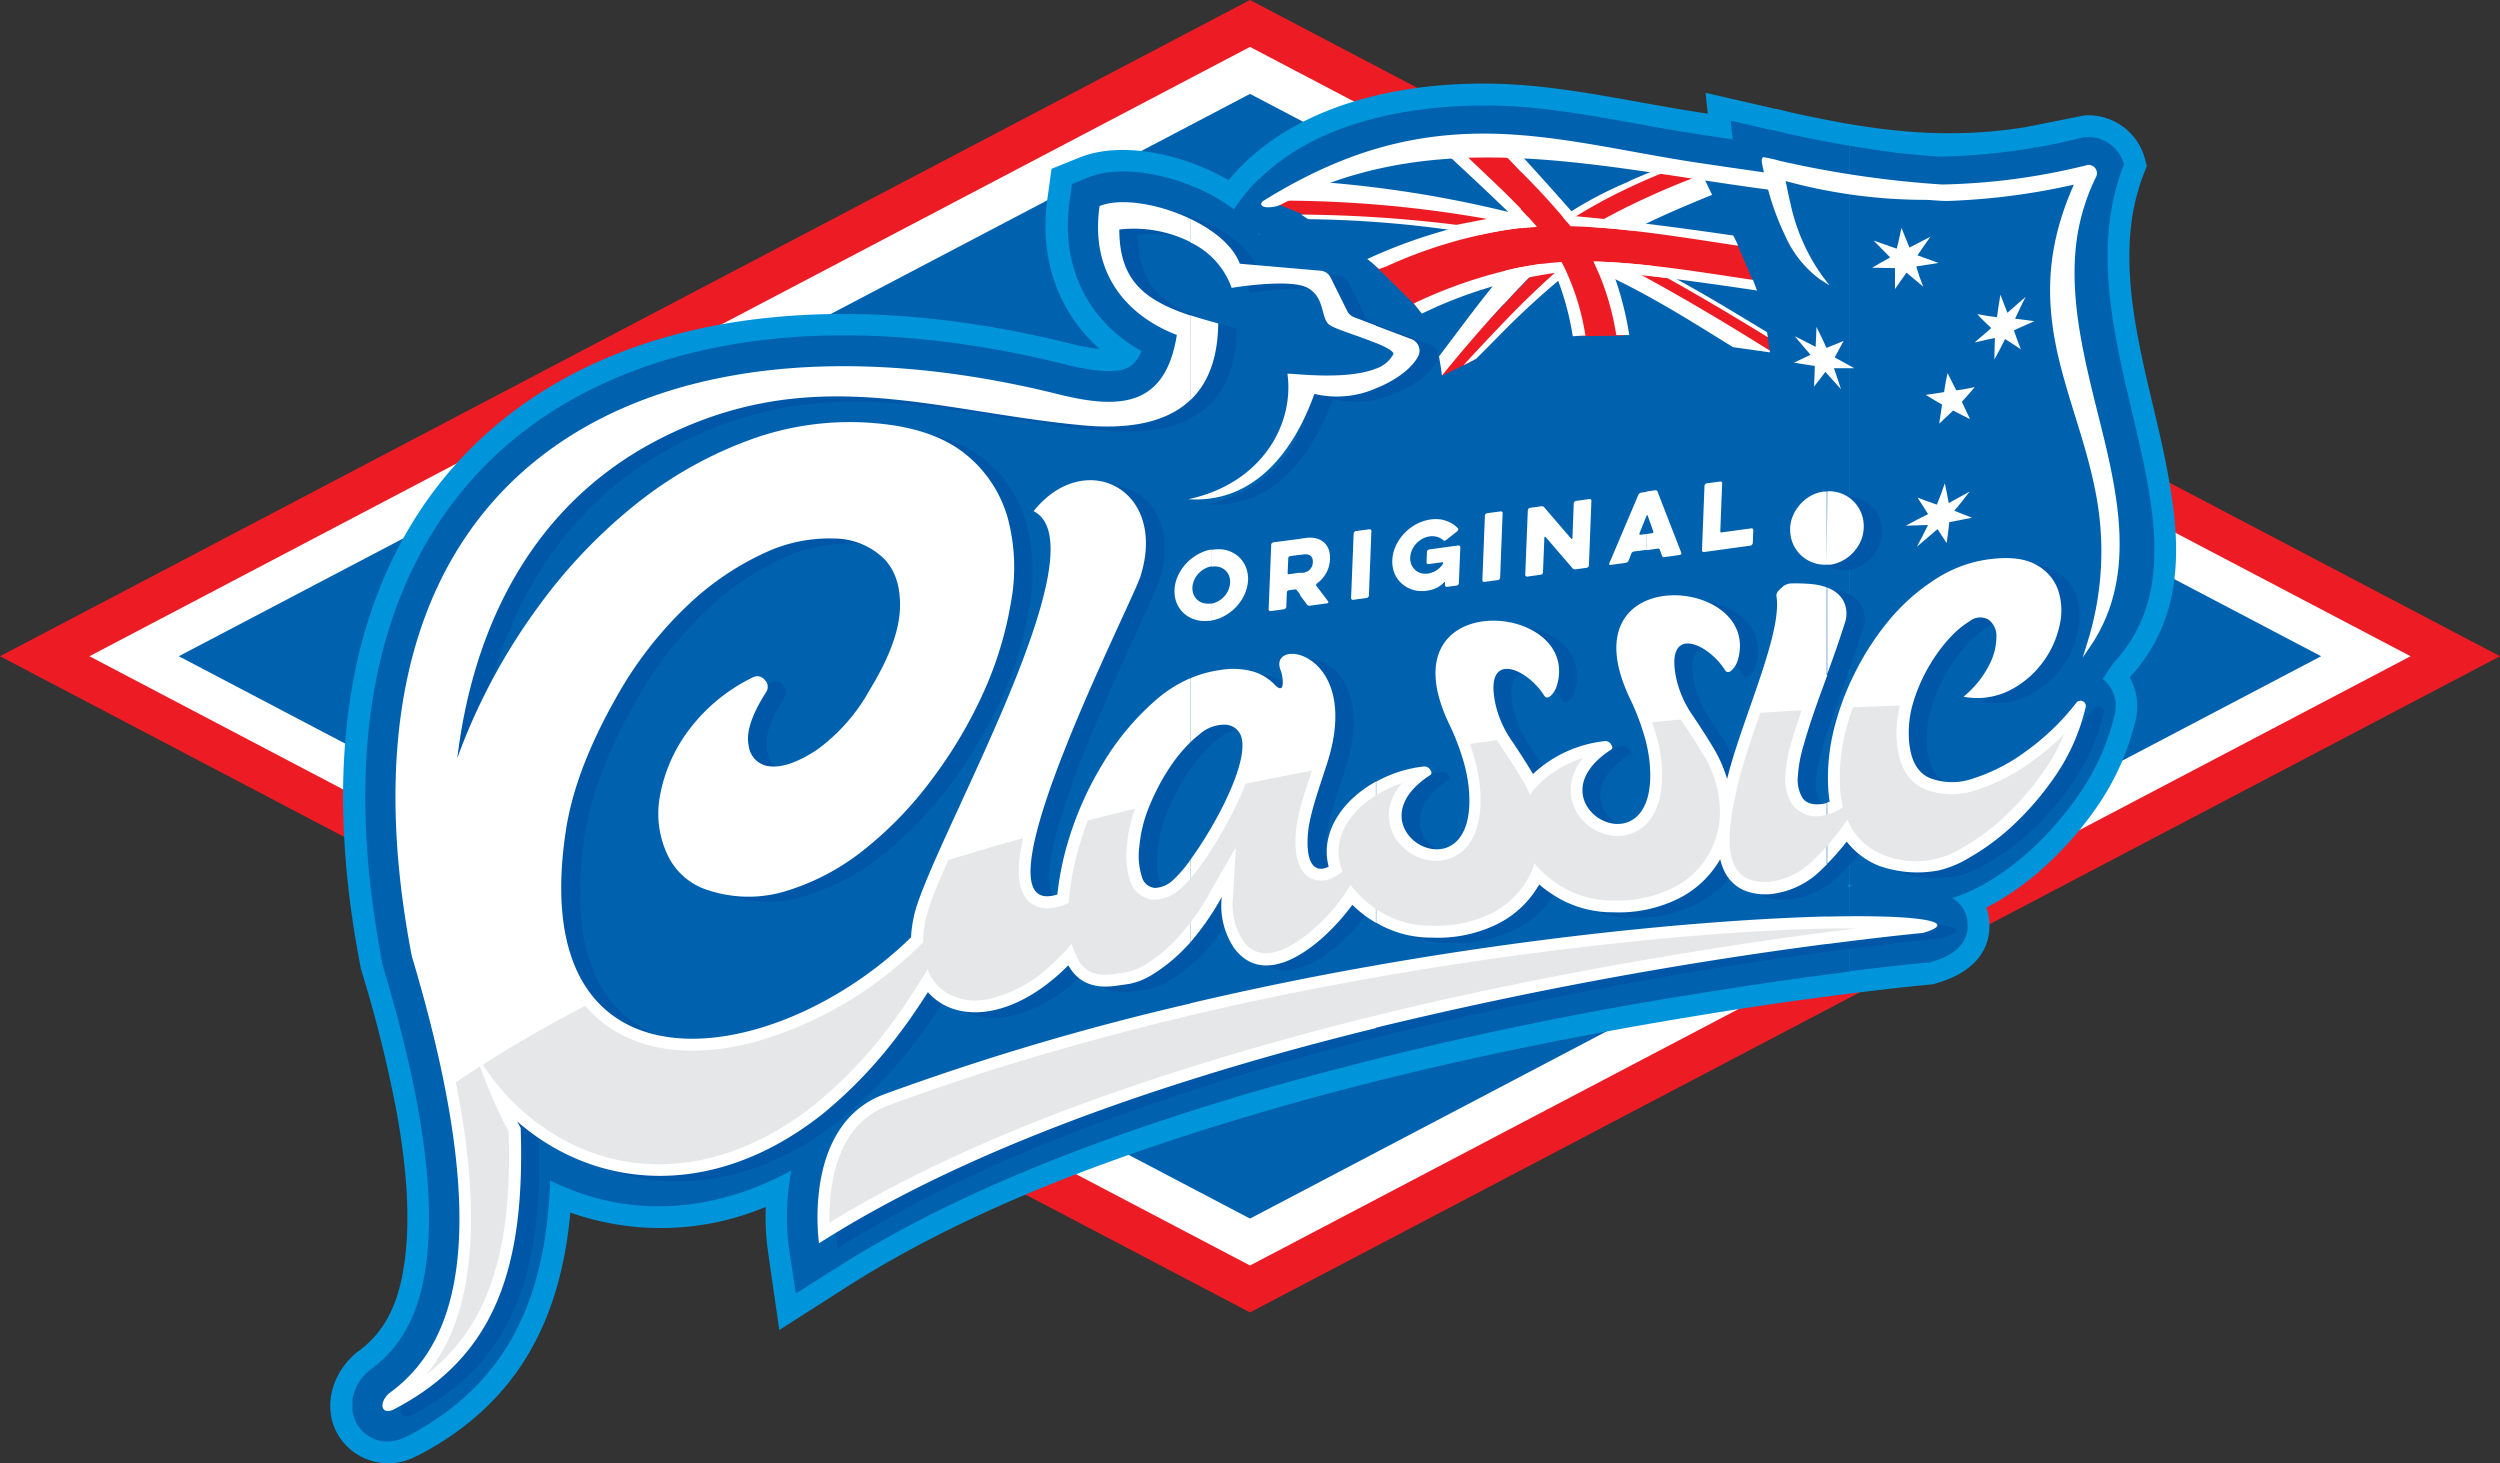 <?xml version="1.0" encoding="utf-8"?>
<svg xmlns="http://www.w3.org/2000/svg" viewBox="0 0 358.14 209.65">
  <rect x="0" y="0" width="358.14" height="209.65" fill="#333333" stroke="none"/>
  <defs>
    <style>.cls-1{fill:#ed1c24;}.cls-1,.cls-2,.cls-3,.cls-4,.cls-6,.cls-7{fill-rule:evenodd;}.cls-2,.cls-5{fill:#fff;}.cls-3{fill:#0062af;}.cls-4{fill:#0095da;}.cls-6{fill:#0056a7;}.cls-7{fill:#e6e7e8;}</style>
  </defs>
  <g id="Layer_2" data-name="Layer 2">
    <polygon class="cls-1" points="179.07 0 358.14 94.01 179.07 188.01 0 94.01 179.07 0"/>
    <polygon class="cls-2" points="179.07 6.72 345.33 94.01 179.07 181.29 12.81 94.01 179.07 6.72"/>
    <polygon class="cls-3" points="179.07 13.45 255.79 53.73 332.52 94.01 255.79 134.29 179.07 174.57 102.34 134.29 25.61 94.01 102.34 53.73 179.07 13.45"/>
    <path class="cls-4" d="M284.56,130a7.79,7.79,0,0,1,.41,2c.36,4.86-3.23,7.6-7.45,8.82l-.67.19-.7.07c-3,.27-6.07.64-9.1,1q-12,1.46-23.86,3.42c-23.7,3.87-47.35,9-70.26,16.2-17.69,5.57-35.92,12.64-51.6,22.64l-9.69,6.19L110,179.16a34,34,0,0,1-.29-6.27,38.91,38.91,0,0,1-28,.82c-1.41,15.14-7.32,27.25-21.88,34.83l-.08,0a8.41,8.41,0,0,1-9.85-1.16c-4-3.8-3.08-9.75.79-13.28l.31-.28.33-.24c4.3-3.11,5.94-7.76,6.63-12.84.94-6.93.09-14.64-1.15-21.49a187.37,187.37,0,0,0-5-20.11l-.11-.36-.07-.37c-2.87-14.9-3.72-30.79,0-45.6,3.1-12.18,9.19-23,18.72-31.27,10.42-9.08,23.5-13.91,37.08-15.71,15.24-2,31.07-.31,45.93,3.4a35,35,0,0,0,4.22.79c-6.07-5.33-8.72-13.1-7.53-21.58l.59-4.26,4-1.61c5.14-2.06,11.76-.9,16.78,1.05A32.69,32.69,0,0,1,176,25.82c9.83-11.9,27.84-14.78,42.47-13.6,8.49.69,16.77,2.64,25.18,3.91l1,.16-.32-3,9.79,2.26c.84.13,1.63.36,2.46.56,11.78,2.6,21.72,4,33.63,2.1l8.41-1.68a8.41,8.41,0,0,1,8.67,6.27l.25,1-.37.94a30.29,30.29,0,0,0-1.94,8.19c-.61,6.1.37,12.37,1.63,18.33s3,12.16,4,18.31c1,5.86,1.43,12-.26,17.8a24.15,24.15,0,0,1-5.39,9.54l-.11.18a8.31,8.31,0,0,1,.81,6.18,36.47,36.47,0,0,1-5.38,12.12,49,49,0,0,1-7.32,8.49,40.15,40.15,0,0,1-7.62,5.59Z"/>
    <path class="cls-3" d="M279.7,128.66a4.35,4.35,0,0,1,2.16,3.56c.25,3.32-2.53,4.82-5.2,5.59l-.39.11-.41,0h0c-3.06.28-6.14.65-9.19,1l-1.7.21V126.94h.33l-.33-.21V20.88c2.2.37,4.43.7,6.66,1l3.35.34c1,.09,2,.16,2.95.22a94.21,94.21,0,0,0,13.25-1.23l.43-.21-.11.16c2.14-.37,4.27-.82,6.42-1.37a5.25,5.25,0,0,1,6.35,3.78c-7.11,18,4.23,38.3,4.36,54.9v.49c0,5.91-1.52,11.33-5.84,16l-1.56,2.29a5,5,0,0,1,1.67,5.26A33.26,33.26,0,0,1,298,113.55a46.52,46.52,0,0,1-6.85,8,37.35,37.35,0,0,1-7,5.15A23.88,23.88,0,0,1,279.7,128.66ZM265,139.19q-11.18,1.41-22.28,3.23a527.43,527.43,0,0,0-62.34,13.77V33.68h.12a.25.25,0,0,0-.12-.13V25.67C192,14.25,212,14.83,218.21,15.33c8.39.67,16.65,2.62,25,3.88l5,.76-.29-2.69,5.64,1.3a21,21,0,0,1,2.34.53c2.93.64,6,1.25,9.1,1.77V126.73l-.08,0c-.09.09-.17.18-.26.26H265Zm-84.62,17c-2.8.81-5.59,1.66-8.36,2.53-17.83,5.62-36.53,12.91-52.33,23L114,185.31l-1-6.61a34.84,34.84,0,0,1,.26-10.4c0-.21.07-.41.11-.62-10.18,5.58-21.92,7.1-33.12,2.11-.48-.22-1-.44-1.43-.68-.57,15.49-5.15,28.68-20.49,36.66l0,0c-4,2-7.35-.39-7.84-3.66v-1.66a6.77,6.77,0,0,1,2.28-4l.18-.16.19-.14c5-3.63,7.08-9,7.89-15,1.79-13.16-2.48-30.41-6.23-42.92l-.06-.21,0-.21c-2.77-14.41-3.64-29.9,0-44.25,2.94-11.56,8.7-21.8,17.74-29.68,10-8.67,22.48-13.25,35.45-15,14.83-2,30.31-.27,44.76,3.34,2.28.56,6.87,1.6,9.07.35a4.46,4.46,0,0,0,1.75-2.27c-7.68-4.32-11.6-12.09-10.29-21.46l.35-2.48,2.32-.94c4.35-1.74,10.27-.57,14.49,1.07a26.45,26.45,0,0,1,6.38,3.49,27.29,27.29,0,0,1,3.62-4.39v7.89c-.1-.06-.19-.06-.07.11h.07Z"/>
    <path class="cls-2" d="M279,53.45c.41.82.83,1.65,1.25,2.46a20.46,20.46,0,0,0,2.65-.47c-.61.73-1.22,1.44-1.85,2.11.39.84.77,1.67,1.17,2.49-.81-.4-1.62-.81-2.42-1.23l-2,1.88c.14-.91.29-1.83.41-2.74-.78-.44-1.56-.9-2.34-1.39.88-.11,1.76-.25,2.64-.39C278.63,55.26,278.8,54.37,279,53.45Z"/>
    <path class="cls-5" d="M235.87,78.77V76.5l.82-.12a.2.2,0,0,0,.15-.09.21.21,0,0,0,0-.17l-.81-2.29a.08.08,0,0,0-.05,0,.09.09,0,0,0-.07,0,.2.2,0,0,0-.06.07V70.41l1.19-.16a.4.4,0,0,1,.25,0,.31.31,0,0,1,.16.18l3.41,8.77a.28.28,0,0,1,0,.13.26.26,0,0,1-.07.11.22.22,0,0,1-.13.06l-2.16.3a.4.4,0,0,1-.25,0,.35.35,0,0,1-.15-.17l-.32-.88a.24.24,0,0,0-.13-.15.26.26,0,0,0-.2,0l-1.6.22Zm14.93-.61A.32.32,0,0,0,251,78a.37.37,0,0,0,.1-.22l.07-1.83a.25.25,0,0,0-.29-.26l-4.2.57a.2.2,0,0,1-.17,0,.21.21,0,0,1-.07-.17l.27-6.85a.24.24,0,0,0-.08-.2.26.26,0,0,0-.21-.06l-1.92.26a.35.35,0,0,0-.22.12.37.37,0,0,0-.1.22l-.36,9.24a.25.25,0,0,0,.29.26Zm-14.93-7.75V73.9l-1,2.49a.18.18,0,0,0,0,.16.12.12,0,0,0,.14.06l.84-.11v2.27l-1.8.24a.5.5,0,0,0-.21.1.45.45,0,0,0-.14.19l-.39,1a.52.52,0,0,1-.17.22.47.47,0,0,1-.25.11l-2.16.3a.28.28,0,0,1-.13,0,.17.17,0,0,1-.06-.1.2.2,0,0,1,0-.13l4.16-9.8a.46.46,0,0,1,.17-.22.54.54,0,0,1,.26-.11l.71-.1Zm-49.6,14.82V82.06l.35,0a1.89,1.89,0,0,0,.83-.3,1.39,1.39,0,0,0,.46-.54,1.45,1.45,0,0,0,.16-.65,1.35,1.35,0,0,0-.1-.66.79.79,0,0,0-.43-.41,1.57,1.57,0,0,0-.81-.07l-.46.06V77.17l.69-.09a4,4,0,0,1,1.64.06,2.49,2.49,0,0,1,1.13.62,2.55,2.55,0,0,1,.63,1,3.94,3.94,0,0,1,.17,1.36,4.74,4.74,0,0,1-.24,1.28,4.16,4.16,0,0,1-.61,1.16,4,4,0,0,1-1,1,.28.28,0,0,0-.12.16.24.24,0,0,0,0,.18l1.71,2.26a.15.15,0,0,1,0,.17.21.21,0,0,1-.14.1l-2.43.33a.59.59,0,0,1-.27,0,.53.53,0,0,1-.2-.16l-1-1.34Zm7.28.44a.25.25,0,0,0,.09.2.24.24,0,0,0,.21.06l1.93-.27a.35.35,0,0,0,.22-.12.37.37,0,0,0,.1-.22l.36-9.24a.24.24,0,0,0-.08-.2.25.25,0,0,0-.21-.06l-1.93.26a.43.43,0,0,0-.22.12.4.4,0,0,0-.1.23l-.37,9.24Zm13.07-5.11a.1.1,0,0,1,.09,0,.1.1,0,0,1,0,.08v0a.27.27,0,0,1,0,.12.37.37,0,0,1-.05.11,3.78,3.78,0,0,1-.58.62,3.18,3.18,0,0,1-1.51.68,2.54,2.54,0,0,1-1-.06,2.09,2.09,0,0,1-1.38-1.23,2.54,2.54,0,0,1-.17-1,3,3,0,0,1,.25-1.07,3.56,3.56,0,0,1,.61-.93,3.44,3.44,0,0,1,.88-.69,3.08,3.08,0,0,1,1.06-.35,2.43,2.43,0,0,1,1.05.07,2,2,0,0,1,.84.45.33.33,0,0,0,.23.09.5.5,0,0,0,.24-.1l1.6-1.26a.33.33,0,0,0,.12-.21.21.21,0,0,0-.05-.2,3.92,3.92,0,0,0-1.08-.81,4.74,4.74,0,0,0-1.33-.45,5.14,5.14,0,0,0-1.52,0,6.35,6.35,0,0,0-1.66.49,6.6,6.6,0,0,0-1.47.92,7.15,7.15,0,0,0-1.19,1.27,6.41,6.41,0,0,0-.81,1.5,5.26,5.26,0,0,0-.33,1.65,4.51,4.51,0,0,0,.2,1.58,4.08,4.08,0,0,0,.7,1.3,4.17,4.17,0,0,0,1.1.95,4.52,4.52,0,0,0,1.41.53,5.27,5.27,0,0,0,1.64,0,4.86,4.86,0,0,0,.91-.23,4,4,0,0,0,.82-.42,2.86,2.86,0,0,0,.66-.58.09.09,0,0,1,.1,0s0,0,0,.07v.36a.23.23,0,0,0,.08.2.24.24,0,0,0,.21.06l1.38-.18a.43.43,0,0,0,.22-.12.34.34,0,0,0,.1-.23l.21-5.13a.26.26,0,0,0-.09-.21.24.24,0,0,0-.21-.06l-4.17.57a.45.45,0,0,0-.21.12.34.34,0,0,0-.1.23l-.06,1.49a.24.24,0,0,0,.08.2.26.26,0,0,0,.21.06l2-.27Zm5.74,2.54a.21.21,0,0,0,.08.2.24.24,0,0,0,.21.06l1.93-.26a.35.35,0,0,0,.22-.12.37.37,0,0,0,.1-.22l.36-9.24a.22.22,0,0,0-.08-.2.24.24,0,0,0-.21-.06l-1.93.26a.32.32,0,0,0-.22.12.4.4,0,0,0-.1.23l-.36,9.23ZM221.24,77a.15.15,0,0,1,.06-.09.08.08,0,0,1,.1,0l3.87,4.49a.48.48,0,0,0,.22.15.59.59,0,0,0,.27,0l1.54-.21a.48.48,0,0,0,.22-.12.4.4,0,0,0,.1-.23l.36-9.23a.22.22,0,0,0-.08-.2.24.24,0,0,0-.21-.07l-1.92.27a.39.39,0,0,0-.22.11.43.43,0,0,0-.1.23l-.19,5a.15.15,0,0,1-.06.09.08.08,0,0,1-.1,0l-3.88-4.51a.46.46,0,0,0-.21-.14.63.63,0,0,0-.27,0l-1.55.21a.43.43,0,0,0-.22.12.4.4,0,0,0-.1.23l-.37,9.23a.23.23,0,0,0,.09.2.22.22,0,0,0,.21.07l1.93-.27a.35.35,0,0,0,.22-.12.31.31,0,0,0,.09-.22Zm-47.71,11.9a6.18,6.18,0,0,0,1.46-.45,7.09,7.09,0,0,0,1.48-.93,6.71,6.71,0,0,0,1.18-1.26,5.92,5.92,0,0,0,.8-1.51,5.45,5.45,0,0,0,.34-1.64,4.51,4.51,0,0,0-.21-1.58,4,4,0,0,0-.69-1.3,3.87,3.87,0,0,0-1.1-.95,4.12,4.12,0,0,0-1.41-.53,5,5,0,0,0-1.65,0l-.2,0v2.42h.1a2.64,2.64,0,0,1,1.06.06,2.15,2.15,0,0,1,.83.45,2.18,2.18,0,0,1,.54.78,2.55,2.55,0,0,1,.16,1,3,3,0,0,1-.25,1.07,3.28,3.28,0,0,1-1.48,1.61,3,3,0,0,1-1,.34v2.42Zm12.74-11.71v2.28l-1.46.2a.4.4,0,0,0-.18.1.29.29,0,0,0-.08.19l-.09,2.12a.21.21,0,0,0,.07.17.22.22,0,0,0,.18,0l1.56-.22v3.17l-.47-.63a.3.3,0,0,0-.17-.12.45.45,0,0,0-.23,0l-.78.11a.32.32,0,0,0-.19.1.36.36,0,0,0-.08.19l-.08,2.08a.4.4,0,0,1-.1.23.43.43,0,0,1-.22.12l-1.92.26a.26.26,0,0,1-.21-.06.28.28,0,0,1-.08-.2l.37-9.24a.3.3,0,0,1,.1-.23.45.45,0,0,1,.21-.12Zm-13,11.74.21,0V86.46l-.11,0a2.56,2.56,0,0,1-1-.07,2,2,0,0,1-.83-.45,2.13,2.13,0,0,1-.55-.77,2.61,2.61,0,0,1-.17-1,2.85,2.85,0,0,1,.26-1.07,3.06,3.06,0,0,1,.61-.93,3.28,3.28,0,0,1,.88-.69,2.84,2.84,0,0,1,.95-.34V78.72a5.9,5.9,0,0,0-1.46.46,7.08,7.08,0,0,0-1.47.92,6.84,6.84,0,0,0-1.19,1.27,6.22,6.22,0,0,0-.81,1.5,5.15,5.15,0,0,0-.33,1.65,4.51,4.51,0,0,0,.2,1.58,4.13,4.13,0,0,0,1.8,2.25,4.48,4.48,0,0,0,1.42.53A4.92,4.92,0,0,0,173.32,88.91Z"/>
    <path class="cls-6" d="M264.32,132.06c13.31-.31,19.39.73,13.78,2.34,0,0-5.16.48-13.78,1.6v-3.94Zm0-7.54v-8.81a2.56,2.56,0,0,0,.43-.17c-.09-.54-.16-1.1-.2-1.67a28.18,28.18,0,0,1,.67-8.07,38.05,38.05,0,0,1,3-8.39,38.84,38.84,0,0,1,4.92-7.66,29.23,29.23,0,0,1,6.49-5.86A18.71,18.71,0,0,1,287.33,81c3-.42,5.3-.18,6.93.73a6.6,6.6,0,0,1,3.24,3.74,9.39,9.39,0,0,1,.11,5.25,13.75,13.75,0,0,1-2.54,5.26,13.25,13.25,0,0,1-4.74,3.78,10.45,10.45,0,0,1-6.41.81,14.16,14.16,0,0,0,3.67-4.58,8.91,8.91,0,0,0,1-4,2.91,2.91,0,0,0-1.13-2.42,2.38,2.38,0,0,0-2.63.16,13.51,13.51,0,0,0-2.92,2.45,21.28,21.28,0,0,0-2.94,4,24.31,24.31,0,0,0-2.23,5,15.19,15.19,0,0,0-.68,5.61c.2,2.86,1.18,4.67,2.94,5.45a8.92,8.92,0,0,0,6.29.07,25.88,25.88,0,0,0,7.69-4,34.69,34.69,0,0,0,7.06-6.84.76.76,0,0,1,1.31.73,29.12,29.12,0,0,1-4.28,9.69,41.76,41.76,0,0,1-6.2,7.22,33,33,0,0,1-6.2,4.57,14.87,14.87,0,0,1-4.34,1.81,16.42,16.42,0,0,1-8.57-.66,11,11,0,0,1-4.62-3.47,33.7,33.7,0,0,1-2.82,3.21Zm0-27c.87-2.39,1.74-4.8,2.56-7.39a4.09,4.09,0,0,0-.1-3.18A4,4,0,0,0,265,85.16a6,6,0,0,0-.63-.27V97.51Zm0-15.87.48,0a5.27,5.27,0,0,0,2-.7,5.68,5.68,0,0,0,1.56-1.35,5.77,5.77,0,0,0,1-1.8,5.18,5.18,0,0,0,.23-2.12,4.64,4.64,0,0,0-.6-2,4.81,4.81,0,0,0-1.26-1.49,4.9,4.9,0,0,0-1.77-.88,4.75,4.75,0,0,0-1.59-.18ZM199.71,139c26.38-4.64,49.91-6.62,64.61-7V136a608.35,608.35,0,0,0-64.61,12v-9Zm64.61-67.91V81.64a4.78,4.78,0,0,1-1.61-.18,5.12,5.12,0,0,1-1.74-.89,4.89,4.89,0,0,1-1.26-1.48,5,5,0,0,1-.61-2,5.19,5.19,0,0,1,.24-2.07,5.66,5.66,0,0,1,2.49-3.14,5.35,5.35,0,0,1,2-.71l.47,0Zm0,13.77a8.07,8.07,0,0,0-2.1-.47,24.72,24.72,0,0,0-3-.1,2,2,0,0,0-1.34.54c-.37.35-.88.76-.8,1.27.81,5-4.19,16-6.6,24.41-.16.55-.32,1.15-.47,1.78a19.11,19.11,0,0,0-2-4.5q-1.18-2-2.89-4.53a15.15,15.15,0,0,1-2.3-4.91c-2-8.35,4.38-5.63,6.89-1.64.56.91,1.57-.6,1.8-1.33,3.76-12.24-25-14.55-15.39,5.45a33.37,33.37,0,0,1,1.77,4.48,21.86,21.86,0,0,1,1,4.55c1.65,16.7-17.85,6.18-5.49-1.77.27-.17.14-.54-.09-.84a1,1,0,0,0-.92-.36,17.8,17.8,0,0,0-10.21,4.7l-.09-.16q-1.18-2-2.89-4.53a15.31,15.31,0,0,1-2.3-4.92c-2-8.35,4.39-5.63,6.89-1.63.56.91,1.57-.6,1.8-1.34,3.76-12.23-25-14.54-15.39,5.46A34.24,34.24,0,0,1,212,109a22.54,22.54,0,0,1,1,4.54c1.65,16.7-17.85,6.19-5.49-1.76.27-.18.14-.55-.09-.84a1,1,0,0,0-.92-.37,18.33,18.33,0,0,0-6.76,2.17v20.2l.43.24a15.42,15.42,0,0,0,7.56,1.9,19.18,19.18,0,0,0,9.75-2.14,14.24,14.24,0,0,0,5.62-5.47,18.87,18.87,0,0,0,3,2.08,15.59,15.59,0,0,0,7.57,1.9,19.18,19.18,0,0,0,9.75-2.15,14.11,14.11,0,0,0,5.61-5.45,8.11,8.11,0,0,0,.71,1.92,5.72,5.72,0,0,0,2.7,2.53,8.19,8.19,0,0,0,4.61.43,11.89,11.89,0,0,0,6.48-3.38c.28-.26.56-.53.83-.81v-8.81a3,3,0,0,1-.7.18q-2,.28-2.82-.84a4.92,4.92,0,0,1-.68-3.1,20.21,20.21,0,0,1,.82-4.47c1-3.56,2.21-6.75,3.38-10V84.89Zm-64.61-28.5V53.57a4.46,4.46,0,0,0,2.55-2.1c0-.45-1.07-1-2.55-1.6V47.4l5.13,1.94a1.76,1.76,0,0,1,.94,2.5C204.81,53.61,202.47,55.31,199.71,56.39Zm-26.55,88.08c9-2.12,17.94-3.93,26.55-5.44v9c-8.75,2.15-17.7,4.61-26.55,7.41V144.47ZM199.71,47.4v2.47c-2.43-1-5.86-2-6.65-2.61-1.27-1-.55-3.88-3.1-5.28s-10.88,0-10.88,0a11.39,11.39,0,0,0-5.92-6.52V32.1c3.32,1.58,6.13,3.84,7.08,6.43l11.56,1a1.75,1.75,0,0,1,1.46,1l2.33,4.81a1.8,1.8,0,0,0,1,.89l3.15,1.2Zm0,6.17v2.82a14,14,0,0,1-8.78.78h0c-2.69,7.59-8.15,15.58-17.77,15.11V72.2c10.09-2.26,14.91-10.48,13.92-17.88-.3-.25,8.08,1.06,12.63-.75Zm0,59.15c-4.8,2.66-8,7.32-6.74,12.16-1.71.89-3.24,0-3-4.33.13-2.79,1.51-6.56,2.75-10.37C198,93.85,184,91.81,186.09,96.82c.31.77.68,3.5-.74,2.14a7.3,7.3,0,0,0-3.15-2,10.91,10.91,0,0,0-4.88-.22,16.29,16.29,0,0,0-4.16,1.16V107a14.16,14.16,0,0,1,1.26-1.1,5.38,5.38,0,0,1,3.79-1.39,2.5,2.5,0,0,1,2.11,1.43c1.52,3.43-3.45,12.81-7.16,17.89v11.83a38.63,38.63,0,0,0,4.47-6.47,10.89,10.89,0,0,0,1.79,7.35c4.66,6.19,12.8-.6,16.91-6.23a17.64,17.64,0,0,0,3.38,2.58v-20.2ZM173.16,58.08c2.41-2.28,3.94-5.77,4-11-1.43-.38-2.75-.77-4-1.17ZM120,178.82s-2.5-16.92,9.34-21.32a371.27,371.27,0,0,1,43.85-13v10.94c-19.31,6.09-38.1,13.78-53.19,23.41ZM173.16,32.1c-4.52-2.16-10-3.06-13-1.84C158.47,42,166.57,47,171.18,48.72c-1.61,10.22-8,10.75-16.93,8.52C96.16,42.73,47.94,66.82,61.59,137.79c12.62,42.15,5.45,56.3-3.27,62.61-1.53,1.39-1.09,3.19.71,2.29,14.58-7.59,18.83-20.35,18.15-40.32l-.48-.92c11.14,9.72,27.92,11.38,43.64-1a65.13,65.13,0,0,0,10.88-11.32c1.46-1.88,2.89-4,4.3-6.21,3.75,4.29,11.43,4.14,19-2.77.39-.36.76-.71,1.12-1.07.13.22.27.43.41.64,1.35,1.94,3.47,2.7,6.36,2.3l1.91-.27a9.89,9.89,0,0,0,3.44-1.39,23.37,23.37,0,0,0,4.59-3.75c.28-.27.55-.57.83-.88V123.86a16.85,16.85,0,0,1-2.58,3,3.92,3.92,0,0,1-2.56,1.1,2.11,2.11,0,0,1-1.81-1.43,9.71,9.71,0,0,1-.41-4.52,20,20,0,0,1,1.58-6.14,31.07,31.07,0,0,1,3.17-5.75,21.41,21.41,0,0,1,2.61-3.07V97.88a19.23,19.23,0,0,0-5.23,3.35,38,38,0,0,0-7.42,9,46.67,46.67,0,0,0-4.83,11.08,42.67,42.67,0,0,0-1.53,7.55,6.09,6.09,0,0,1-1,.22c-10.71,1.5,11.71-42,12.9-45.89C170,70.68,158,64.88,150.75,74c10.22,5.15-14.94,48.12-17.13,57.91a19.33,19.33,0,0,0-.43,3.14c-19.82,19.35-55.44,24-49.44-15.33q1.31-8.6,7.13-18.91A55.26,55.26,0,0,1,101.22,87.4a40.37,40.37,0,0,1,11.08-7.51,21.67,21.67,0,0,1,10-2,10.29,10.29,0,0,1,7,2.91c1.67,1.73,2.42,4.2,2.25,7.38s-1.63,7-4.39,11.5a26.3,26.3,0,0,1-7.45,8.44c-2.6,1.72-4.79,2.53-6.56,2.41a3.34,3.34,0,0,1-3.26-3q-.61-2.79,2.52-7.69a1.36,1.36,0,0,0-.22-1.71,1.34,1.34,0,0,0-1.67-.38,25.14,25.14,0,0,0-9.34,7.75,22.14,22.14,0,0,0-4,9.27,13.88,13.88,0,0,0,1.07,8.41,9.55,9.55,0,0,0,5.92,5.1,18.27,18.27,0,0,0,11.19.06,33.46,33.46,0,0,0,11-5.83,53.59,53.59,0,0,0,9.67-10,65.93,65.93,0,0,0,7.42-12.41,52.45,52.45,0,0,0,4-13,27.46,27.46,0,0,0-.4-12A18,18,0,0,0,141.24,66q-4.35-3.67-12.32-4.56a41.73,41.73,0,0,0-18.54,2.21A57.6,57.6,0,0,0,93.77,73,75.55,75.55,0,0,0,80,87.31a87.16,87.16,0,0,0-10.06,17.52c-.65,1.51-1.24,3-1.79,4.54,2.24-18.7,10.71-36.57,29.36-45.94,21.62-10.85,38.81-3.81,60-1.77,5.85.57,11.83,0,15.62-3.58V45.94C166.49,43.71,163,40.81,163,33.63a18.13,18.13,0,0,1,10.16,1.78V32.1Zm0,40.1v.08h-.29Z"/>
    <path class="cls-2" d="M261.69,131.31c13.31-.31,19.38.73,13.77,2.34,0,0-5.16.48-13.77,1.6v-3.94Zm0-7.54V115a3.79,3.79,0,0,0,.42-.18c-.09-.54-.15-1.1-.19-1.67a28.17,28.17,0,0,1,.66-8.07,38.09,38.09,0,0,1,3-8.39A38.84,38.84,0,0,1,270.5,89,28.72,28.72,0,0,1,277,83.15a18.54,18.54,0,0,1,7.71-3q4.49-.63,6.92.73a6.6,6.6,0,0,1,3.24,3.74,9.42,9.42,0,0,1,.11,5.26,13.68,13.68,0,0,1-2.53,5.25A13.42,13.42,0,0,1,287.7,99a10.42,10.42,0,0,1-6.42.81A14,14,0,0,0,285,95.19a8.78,8.78,0,0,0,1-4,2.88,2.88,0,0,0-1.13-2.42,2.38,2.38,0,0,0-2.63.17,13.37,13.37,0,0,0-2.92,2.44,22.57,22.57,0,0,0-2.94,4,23.78,23.78,0,0,0-2.22,5,15.25,15.25,0,0,0-.69,5.62q.31,4.27,2.94,5.44a8.92,8.92,0,0,0,6.29.07,25.88,25.88,0,0,0,7.69-4,34.43,34.43,0,0,0,7.06-6.84.76.76,0,0,1,1.31.73,28.92,28.92,0,0,1-4.28,9.69,42.23,42.23,0,0,1-6.2,7.23,33.37,33.37,0,0,1-6.19,4.56,15,15,0,0,1-4.34,1.81,16.45,16.45,0,0,1-8.58-.66,11,11,0,0,1-4.62-3.47,35.07,35.07,0,0,1-2.81,3.21Zm0-27c.87-2.39,1.74-4.8,2.55-7.39a4.15,4.15,0,0,0-.09-3.18,4,4,0,0,0-1.84-1.78c-.2-.1-.41-.19-.62-.27V96.76Zm0-15.87.48,0a5.28,5.28,0,0,0,2-.7,5.58,5.58,0,0,0,1.57-1.35,5.77,5.77,0,0,0,1-1.8,5.35,5.35,0,0,0,.23-2.12,4.8,4.8,0,0,0-.61-2,4.87,4.87,0,0,0-3-2.37,4.81,4.81,0,0,0-1.59-.18Zm-64.61,57.39c26.37-4.64,49.9-6.62,64.61-7v3.94a607.43,607.43,0,0,0-64.61,12v-9Zm64.61-67.91V80.89a4.84,4.84,0,0,1-1.62-.18,5.1,5.1,0,0,1-1.74-.88,5.23,5.23,0,0,1-1.26-1.49,5.07,5.07,0,0,1-.6-2,5,5,0,0,1,.23-2.06,5.71,5.71,0,0,1,1-1.81,6,6,0,0,1,1.53-1.34,5.35,5.35,0,0,1,2-.71l.48,0Zm0,13.77a8.68,8.68,0,0,0-2.11-.47,24.65,24.65,0,0,0-2.95-.1,2,2,0,0,0-1.34.55c-.36.34-.88.75-.8,1.26.81,5-4.19,16-6.6,24.41-.16.56-.31,1.15-.47,1.79a19.18,19.18,0,0,0-2-4.51q-1.19-2-2.89-4.52a15.25,15.25,0,0,1-2.29-4.92c-2-8.35,4.38-5.63,6.88-1.64.57.91,1.58-.6,1.8-1.33,3.76-12.24-25-14.55-15.39,5.46a33.29,33.29,0,0,1,1.78,4.47,22,22,0,0,1,1,4.55c1.65,16.7-17.84,6.18-5.49-1.77.27-.17.14-.54-.09-.84a.94.94,0,0,0-.92-.36,17.8,17.8,0,0,0-10.2,4.7l-.1-.16q-1.19-2-2.89-4.53a15.06,15.06,0,0,1-2.29-4.92c-2-8.35,4.38-5.62,6.88-1.63.57.91,1.58-.6,1.8-1.34,3.76-12.23-25-14.54-15.39,5.46a32.9,32.9,0,0,1,1.78,4.48,21.83,21.83,0,0,1,1,4.55c1.65,16.69-17.84,6.18-5.49-1.77.28-.18.14-.55-.09-.84a1,1,0,0,0-.92-.37,18.22,18.22,0,0,0-6.75,2.17v20.2l.42.24a15.43,15.43,0,0,0,7.57,1.9,19.23,19.23,0,0,0,9.75-2.14,14.15,14.15,0,0,0,5.61-5.47,18.76,18.76,0,0,0,3,2.08,15.54,15.54,0,0,0,7.57,1.9,19.23,19.23,0,0,0,9.75-2.15,14.24,14.24,0,0,0,5.61-5.45,7.68,7.68,0,0,0,.7,1.92,5.72,5.72,0,0,0,2.7,2.53,8.2,8.2,0,0,0,4.61.43,12,12,0,0,0,6.49-3.38c.28-.26.55-.53.83-.81V115a3.66,3.66,0,0,1-.71.17q-2,.28-2.82-.84a5.06,5.06,0,0,1-.68-3.1,19.81,19.81,0,0,1,.83-4.47c1-3.56,2.2-6.75,3.38-10V84.14Zm-64.61-28.5V52.82a4.47,4.47,0,0,0,2.54-2.1c0-.45-1.07-1-2.54-1.6V46.65l5.13,1.94a1.77,1.77,0,0,1,.93,2.5C202.17,52.86,199.83,54.56,197.08,55.64Zm-26.56,88.08c9-2.12,17.94-3.93,26.56-5.44v9c-8.76,2.15-17.71,4.61-26.56,7.41V143.72Zm26.56-97.07v2.47c-2.44-1-5.86-2-6.65-2.61-1.27-1-.56-3.88-3.1-5.28s-10.89,0-10.89,0a11.39,11.39,0,0,0-5.92-6.52V31.35c3.32,1.58,6.13,3.84,7.09,6.43l11.56,1a1.77,1.77,0,0,1,1.46,1L193,44.56a1.83,1.83,0,0,0,1,.89l3.16,1.2Zm0,6.17v2.82a14,14,0,0,1-8.79.78h0C185.6,64,180.14,72,170.52,71.53v-.08c10.09-2.26,14.91-10.48,13.92-17.88-.3-.25,8.08,1.06,12.64-.75Zm0,59.15c-4.8,2.66-8,7.32-6.74,12.17-1.72.88-3.25,0-3-4.34.14-2.79,1.52-6.56,2.75-10.37,5.3-16.33-8.67-18.37-6.61-13.36.32.77.68,3.5-.74,2.14a7.3,7.3,0,0,0-3.15-2,10.9,10.9,0,0,0-4.88-.22,16.41,16.41,0,0,0-4.16,1.16v9.15a15.83,15.83,0,0,1,1.27-1.1,5.34,5.34,0,0,1,3.78-1.39,2.48,2.48,0,0,1,2.11,1.43c1.52,3.43-3.45,12.81-7.16,17.89v11.83a39.22,39.22,0,0,0,4.48-6.47,10.84,10.84,0,0,0,1.79,7.35c4.65,6.19,12.79-.6,16.91-6.23a17,17,0,0,0,3.38,2.58V112ZM170.52,57.33c2.41-2.28,3.94-5.77,4-11-1.43-.38-2.76-.77-4-1.17ZM117.33,178.07s-2.49-16.92,9.34-21.31a370,370,0,0,1,43.85-13v10.94c-19.3,6.09-38.1,13.78-53.19,23.41ZM170.52,31.35c-4.52-2.16-10-3.06-13-1.83-1.65,11.73,6.45,16.72,11.07,18.46-1.62,10.21-8,10.74-16.93,8.51C93.52,42,45.31,66.07,59,137c12.62,42.15,5.45,56.3-3.27,62.61-1.54,1.4-1.1,3.19.7,2.29,14.58-7.59,18.83-20.35,18.16-40.32-.17-.3-.33-.61-.49-.92,11.15,9.72,27.92,11.38,43.65-1a65.1,65.1,0,0,0,10.87-11.32c1.46-1.88,2.89-4,4.31-6.21,3.75,4.29,11.42,4.14,19-2.77.38-.36.75-.71,1.11-1.07.13.22.27.43.41.64,1.36,1.94,3.47,2.7,6.36,2.3l1.91-.27a9.89,9.89,0,0,0,3.44-1.39,23.68,23.68,0,0,0,4.6-3.75c.27-.27.55-.57.82-.88V123.11a17.87,17.87,0,0,1-2.57,3,4,4,0,0,1-2.57,1.09,2.11,2.11,0,0,1-1.81-1.43,10,10,0,0,1-.41-4.52,19.66,19.66,0,0,1,1.59-6.13,30.81,30.81,0,0,1,3.16-5.76,21.41,21.41,0,0,1,2.61-3.07V97.13a19,19,0,0,0-5.22,3.35,37.82,37.82,0,0,0-7.43,9A47.68,47.68,0,0,0,153,120.59a42.67,42.67,0,0,0-1.53,7.55,5.23,5.23,0,0,1-.95.22c-10.71,1.5,11.71-42,12.89-45.89,3.87-12.54-8.12-18.34-15.34-9.24,10.22,5.15-14.93,48.12-17.12,57.92a18.1,18.1,0,0,0-.44,3.13c-19.81,19.35-55.44,24-49.44-15.33q1.31-8.6,7.14-18.91A55.24,55.24,0,0,1,98.58,86.65a40.47,40.47,0,0,1,11.08-7.5,21.81,21.81,0,0,1,10-2,10.27,10.27,0,0,1,7,2.91c1.67,1.73,2.42,4.2,2.25,7.38s-1.63,7-4.39,11.51a26.24,26.24,0,0,1-7.44,8.43c-2.61,1.73-4.79,2.53-6.56,2.42a3.36,3.36,0,0,1-3.27-3q-.61-2.79,2.53-7.69a1.36,1.36,0,0,0-.23-1.71,1.34,1.34,0,0,0-1.67-.38,25.22,25.22,0,0,0-9.34,7.75,22.26,22.26,0,0,0-4,9.27,13.81,13.81,0,0,0,1.08,8.41,9.51,9.51,0,0,0,5.91,5.1,18.27,18.27,0,0,0,11.19.06,33.46,33.46,0,0,0,11-5.83,53.63,53.63,0,0,0,9.68-10,65.35,65.35,0,0,0,7.41-12.41,51.91,51.91,0,0,0,4-13,27.47,27.47,0,0,0-.4-12,17.93,17.93,0,0,0-5.84-9.1c-2.91-2.46-7-4-12.33-4.56a41.62,41.62,0,0,0-18.54,2.2A57.84,57.84,0,0,0,91.13,72.2,75.82,75.82,0,0,0,77.37,86.56,87.21,87.21,0,0,0,67.3,104.08c-.65,1.51-1.24,3-1.79,4.54,2.25-18.7,10.71-36.57,29.37-45.93,21.61-10.85,38.8-3.81,60-1.78,5.85.57,11.83,0,15.62-3.58V45.19c-6.67-2.22-10.15-5.13-10.15-12.31a18.12,18.12,0,0,1,10.15,1.78V31.35Zm0,40.1v.08h-.29Z"/>
    <path class="cls-7" d="M226.78,108.57c-4.14,1.36-8.24,4.41-9,8.65a7.57,7.57,0,0,0,1.61,5.92,15.09,15.09,0,0,0,4.84,4.15A13.83,13.83,0,0,0,231,129a17.89,17.89,0,0,0,8.9-1.93,12.06,12.06,0,0,0,6.45-11.7,15.76,15.76,0,0,0-2.43-7.41c-.89-1.51-1.86-3-2.84-4.44l-.3-.45-4.1.39.21.64A24.8,24.8,0,0,1,238,109c.24,2.51.14,5.42-1.14,7.67a5.83,5.83,0,0,1-4.56,3.06,6.83,6.83,0,0,1-5.18-1.82,6.37,6.37,0,0,1-1.89-6.42A8,8,0,0,1,226.78,108.57Z"/>
    <path class="cls-7" d="M295.72,105.15a36.34,36.34,0,0,1-4.38,3.74,27.57,27.57,0,0,1-8.2,4.28,10.61,10.61,0,0,1-7.47-.15c-2.76-1.23-3.74-4-3.95-6.88a17.25,17.25,0,0,1,.44-5.07c-2.23.08-4.47.16-6.72.27a32.31,32.31,0,0,0-1.2,4.08,26.86,26.86,0,0,0-.63,7.58,12.65,12.65,0,0,0,1.8,5.9,9.23,9.23,0,0,0,4.36,3.56,12.49,12.49,0,0,0,11.45-1.07,31.44,31.44,0,0,0,5.87-4.33,40.51,40.51,0,0,0,5.94-6.93A26.05,26.05,0,0,0,295.72,105.15Z"/>
    <path class="cls-7" d="M268.42,110.76l-.2.28a28.37,28.37,0,0,1-3.14,3.68,7.13,7.13,0,0,1-3.86,2.1,4.34,4.34,0,0,1-4.45-1.56,6.54,6.54,0,0,1-1-4.14,21.66,21.66,0,0,1,.88-4.86c.45-1.52.93-3,1.44-4.52q-2.94.17-5.9.38l0,0c-.93,2.67-1.88,5.36-2.66,8.09-.53,1.84-.94,3.74-1.3,5.62a24.09,24.09,0,0,0-.44,4.94,7.74,7.74,0,0,0,.77,3.38,4,4,0,0,0,1.92,1.79,6.86,6.86,0,0,0,3.65.29,10.41,10.41,0,0,0,5.56-2.94,34.89,34.89,0,0,0,5.39-6.54A53.83,53.83,0,0,0,268.42,110.76Z"/>
    <path class="cls-7" d="M200.85,112.2c-4.14,1.36-8.24,4.42-9,8.65a7.55,7.55,0,0,0,1.61,5.92,15.25,15.25,0,0,0,4.84,4.16,13.82,13.82,0,0,0,6.75,1.68,17.77,17.77,0,0,0,8.9-1.92,12.56,12.56,0,0,0,5.05-5,12.71,12.71,0,0,0,1.4-6.74,15.77,15.77,0,0,0-2.43-7.42c-.89-1.51-1.86-3-2.84-4.44-.24-.35-.47-.7-.68-1.07l-3.88.55c.13.37.25.73.37,1.1a24.74,24.74,0,0,1,1.06,4.9c.24,2.51.14,5.42-1.14,7.67a5.85,5.85,0,0,1-4.56,3.06,6.84,6.84,0,0,1-5.18-1.82,7,7,0,0,1-.93-1,6.21,6.21,0,0,1-1-5.39A8,8,0,0,1,200.85,112.2Z"/>
    <path class="cls-7" d="M195.21,121.09a1.46,1.46,0,0,0-.09.16c-1.15,2.25-3.92,5.63-6.82,4.77-2.58-.77-2.8-4.1-2.69-6.31.14-2.88,1.34-6.35,2.34-9.32-3.2.61-6.38,1.24-9.52,1.89a43,43,0,0,1-2.44,5.25c-1.48,2.78-4.53,7.89-7,9.88a5.61,5.61,0,0,1-3.72,1.48,3.79,3.79,0,0,1-3.27-2.41,11.61,11.61,0,0,1-.57-5.37,20.65,20.65,0,0,1,1.18-5.27q-3.42.82-6.78,1.7c-.44,1.15-.84,2.33-1.18,3.52a36.55,36.55,0,0,0-1.62,10.16,11.79,11.79,0,0,0,1.73,6.74c1.13,1.61,2.87,1.85,4.72,1.59l1.91-.27a8.83,8.83,0,0,0,2.82-1.17,22.58,22.58,0,0,0,4.25-3.49,33.73,33.73,0,0,0,5-7l3.59-6.27-.42,7.21a9.39,9.39,0,0,0,1.46,6.23,4.07,4.07,0,0,0,2.53,1.71c2.81.52,6.32-2.22,8.21-4a25,25,0,0,0,5.33-7,11.36,11.36,0,0,0,1-3.79C195.21,121.53,195.22,121.32,195.21,121.09Z"/>
    <path class="cls-7" d="M135.85,123.21c-.61,1.37-1.21,2.75-1.77,4.14a26.65,26.65,0,0,0-1.43,4.17c-.8,3.53-.68,8,2.49,10.4a8.19,8.19,0,0,0,6.5,1.2,19.41,19.41,0,0,0,9.08-5c5.66-5.17,8.26-11.09,10.05-17.76-2.42,4.57-5.56,9.09-10,9.7a4,4,0,0,1-3.09-.68c-2.46-1.84-1.79-6.33-1.1-9.32Q141.13,121.57,135.85,123.21Z"/>
    <path class="cls-7" d="M69.18,152.51a31.82,31.82,0,0,0,13.58,11.78c11.77,5.25,24.13,1.75,33.89-6a63.93,63.93,0,0,0,10.59-11,96.66,96.66,0,0,0,10.26-17.16,9.62,9.62,0,0,0,.32-1.74,52.17,52.17,0,0,1-8.36,9.2,54.71,54.71,0,0,1-21.21,11.64c-6.57,1.77-14.19,2.09-20.21-1.56a17.1,17.1,0,0,1-4.2-3.58C78.61,146.82,73.7,149.63,69.18,152.51Z"/>
    <path class="cls-7" d="M65.3,155.06c1.13-.77,2.28-1.53,3.47-2.29a67.68,67.68,0,0,0,4.09,9.31c.3,9.67-.4,20.72-6.1,28.9A27.47,27.47,0,0,1,61,197c3.46-4.17,5.24-9.32,6-15C68.13,173.74,67.13,164.23,65.3,155.06Z"/>
    <path class="cls-7" d="M266.31,133c-1.18,0-2.36,0-3.53,0-10.31.19-20.74,1-31,2.11-13.9,1.47-27.77,3.53-41.49,6.15a427.58,427.58,0,0,0-45.75,11.25q-8.72,2.69-17.28,5.85c-4.85,1.8-7.13,6.09-8,10.93a29.74,29.74,0,0,0-.44,5.86c15.73-9.6,33.91-16.66,51.37-22.16,23.26-7.34,47.54-12.59,71.61-16.52q12.08-2,24.21-3.47Z"/>
    <path class="cls-1" d="M182.92,29.2l3.82,1.54,1,.26s15.59.39,18.71,1.27,3.48.95,3.48.95l-13.16,4.62s5.66,5.51,6.12,6.08,13.38-4.22,13.38-4.22l3.41-.56-13.17,13.8.12.86,4.33-2.1,12.71-12.83,2.53,9.29,6.47-.08-2.58-9.49L251.3,49.84l2.23.51-.37-2.4L239.63,40l-.6-1.33,12.26,2-2.52-5.9L231.06,32l13-6.64-.26-.31-5.39-.7a58.27,58.27,0,0,0-7.88,3.3c-3.36,1.81-5.68,3.31-5.68,3.31l-8.05-8.76s-7,0-7.51,0,8.63,9,8.63,9l-2.23.28-6.26-2.08-23.57-1.79Z"/>
    <path class="cls-2" d="M260.22,46.84c.5,1,1,2,1.42,3,.82-.33,1.65-.68,2.47-1-.43.79-.87,1.58-1.28,2.36l2.81,1.55c-1,0-1.94,0-2.91,0,.35,1,.67,2,1,3l-2.24-2.47c-.52.7-1.08,1.41-1.62,2.1.06-1,.09-2,.11-2.95-1-.15-2-.3-3-.47l2.38-1.13-2.26-2.67c1,.52,2,1,3,1.53C260.15,48.74,260.2,47.79,260.22,46.84Z"/>
    <path class="cls-2" d="M278.61,69.23c.22,1,.38,1.89.56,2.84l3-1.66c-.7.92-1.42,1.84-2.19,2.76.82.34,1.66.67,2.53,1l-3.26.63c-.09,1-.25,2-.38,3-.46-.68-.89-1.35-1.31-2-1,.85-2,1.69-2.95,2.52.54-1,1.09-2.08,1.59-3.11l-3.19.1c1-.56,2.12-1.11,3.2-1.66-.47-.78-1-1.57-1.51-2.36.91.35,1.83.69,2.77,1C277.89,71.25,278.28,70.23,278.61,69.23Z"/>
    <path class="cls-2" d="M272.4,32.64c.36.94.76,1.88,1.14,2.82l3-1.54c-.64.89-1.26,1.79-1.85,2.66l3,1.09-3.18.5c.29,1,.62,1.94,1,2.89-.79-.66-1.59-1.34-2.39-2-.58.8-1.12,1.58-1.65,2.35,0-1,0-2,0-3l-3.27-.06c.84-.49,1.71-1,2.58-1.47-.77-.8-1.56-1.6-2.36-2.41l3.3,1.15C272,34.62,272.16,33.64,272.4,32.64Z"/>
    <path class="cls-2" d="M286.57,42.22c.34.86.67,1.73,1,2.59.85-.76,1.72-1.52,2.62-2.29-.54,1-1,2.09-1.52,3.13l2.76.36-2.93,1.31c.31.91.64,1.82,1,2.72-.76-.49-1.49-1-2.26-1.47-.5,1-1,2-1.53,2.93,0-1,.05-2.06.07-3.09-1,.22-1.94.44-2.9.64L285.26,47c-.68-.64-1.38-1.29-2-2,.93.17,1.86.34,2.82.43C286.21,44.36,286.4,43.29,286.57,42.22Z"/>
    <path class="cls-2" d="M233.35,33V29.52c3.19-1.57,6.64-3.06,10.31-4.44l.23,0c.47.94.92,1.89,1.38,2.83-4.06,1.66-7.87,3.27-11.42,5.12l-.5-.05Zm0-6.11c1.8-.86,3.69-1.67,5.63-2.43l-1.56-.21c-1.4.57-2.76,1.13-4.07,1.71Zm-18,20.59a119.6,119.6,0,0,1,9.12-8.29c-.17-.39-.35-.76-.54-1.14-2.75,2.36-5.63,5.13-8.58,8.19v1.24Zm18-21.52v.93a73.33,73.33,0,0,0-8.87,4.92l-.61-.74A56,56,0,0,1,233.35,26Zm0,3.55c-2,1-3.86,2-5.63,3,1.86.1,3.74.27,5.63.48V29.52Zm-18,14.1V39.15l.32-.38a50.11,50.11,0,0,1,5.31-1C219.19,39.58,217.31,41.53,215.39,43.62Zm-5.63,8.68,1.75-.89q2-2,3.88-3.92V46.25q-2.77,2.88-5.63,6Zm5.63-13.15v4.47c-2.85,3.11-5.8,6.52-8.78,10.18-.11-.91-.27-1.82-.42-2.74C209.45,46.69,212.41,42.64,215.39,39.15Z"/>
    <path class="cls-2" d="M189.48,26.13l-6.06,2.66.11-.05A169.58,169.58,0,0,1,213,31.36l-4.35.85a191.52,191.52,0,0,0-22.25-1.47l1,.66a158.2,158.2,0,0,1,24.73,2.22,49.38,49.38,0,0,1,8-1.15c-.39-.46-.8-.92-1.21-1.38a166.4,166.4,0,0,0-29.46-5Zm39.44,12.71c7,3.14,13.26,7.13,19.34,10.89l5.28.75,0-.25c-5.83-3.65-11.94-7.32-18.46-10.86,1.26.14,2.5.3,3.77.45,5,2.81,9.81,5.66,14.4,8.49l-.11-.72c-5.21-3.15-10.66-6.51-16.59-9.52-2.77-.32-5.54-.54-8.25-.61C228.5,37.92,228.72,38.37,228.92,38.84Z"/>
    <path class="cls-2" d="M248.29,33.74c-7.47-1.09-15-2.09-22.54-2.76-2.52-2.9-5.17-5.8-7.8-8.72h-.07V24.6A101.78,101.78,0,0,1,225,32.41c7.91.2,16.21,1.63,24,2.79-.22-.48-.45-1-.69-1.46ZM217.88,40V38.3a47.29,47.29,0,0,1,5.82-.77A33.94,33.94,0,0,1,227,47.35h0l.12.66v0h0v.07c-.61,0-1.21.05-1.81.09a40.41,40.41,0,0,0-2.54-9.08c-1.63.24-3.25.53-4.86.89Zm0-7.36V30c.79.83,1.55,1.66,2.27,2.51-.76.05-1.51.11-2.27.19Zm10.39,4.8A37.92,37.92,0,0,1,231.54,48h0v0l1.86,0a45.91,45.91,0,0,0-2.34-9c6.89.64,13.8,1.59,20.64,2.62-.18-.5-.37-1-.57-1.52C243.69,39,235.78,37.65,228.27,37.46Zm-10.39-15.2-2.27,0,2.27,2.38V22.26Zm0,7.7v2.7a66.77,66.77,0,0,0-19.32,5.55l-1,.35c-.55-.48-1.11-1-1.69-1.43A73.51,73.51,0,0,1,216.72,31c-2.94-2.88-6.06-5.78-9.18-8.68l2.41-.1c2.7,2.6,5.46,5.11,7.93,7.7Zm0,8.34a67.21,67.21,0,0,0-14.94,5l-.41.2c.41.48.8,1,1.16,1.45A63.75,63.75,0,0,1,217.88,40Z"/>
    <path class="cls-2" d="M253.29,27.16c-3.7-.49-7.39-1.05-11.08-1.61-20.11-3.05-39.84-6.16-58.68,3.74a3.29,3.29,0,0,1-.93.31c-.4.08-1.78.27-1.91-.32-.06-.28.21-.47.41-.58,11.82-7.3,22.91-10.46,36.78-9.34,8.28.66,16.48,2.6,24.68,3.85,3.38.51,6.75,1,10.13,1.48-.06-.27-.12-.55-.17-.83s-.28-1.06,0-1.26v-.11l.29.06a18.67,18.67,0,0,1,2.14.49,147.65,147.65,0,0,0,23.24,3.39h.06a92.42,92.42,0,0,0,20.67-2.76,1.18,1.18,0,0,1,1.34,1.7,29.8,29.8,0,0,0-3,11.49c-.37,6.13.85,12.33,2.26,18.28,2.88,12.16,7.68,26.09-.09,37.49l-1.07,1.56.56-1.8a43.65,43.65,0,0,0,1.26-22c-1.18-6.15-3.45-11.92-5-18-2.4-9.38-2-17.08,1.91-25.94A96.06,96.06,0,0,1,279,28.79c-1,0-2-.1-2.93-.16a76.19,76.19,0,0,1-20.26-2.69c.2,1,.41,2.1.67,3.14a27.88,27.88,0,0,0,4.62,10.51l1,1.3L260.7,40a15.55,15.55,0,0,1-5-6.31A37.58,37.58,0,0,1,253.29,27.16Z"/>
  </g>
</svg>